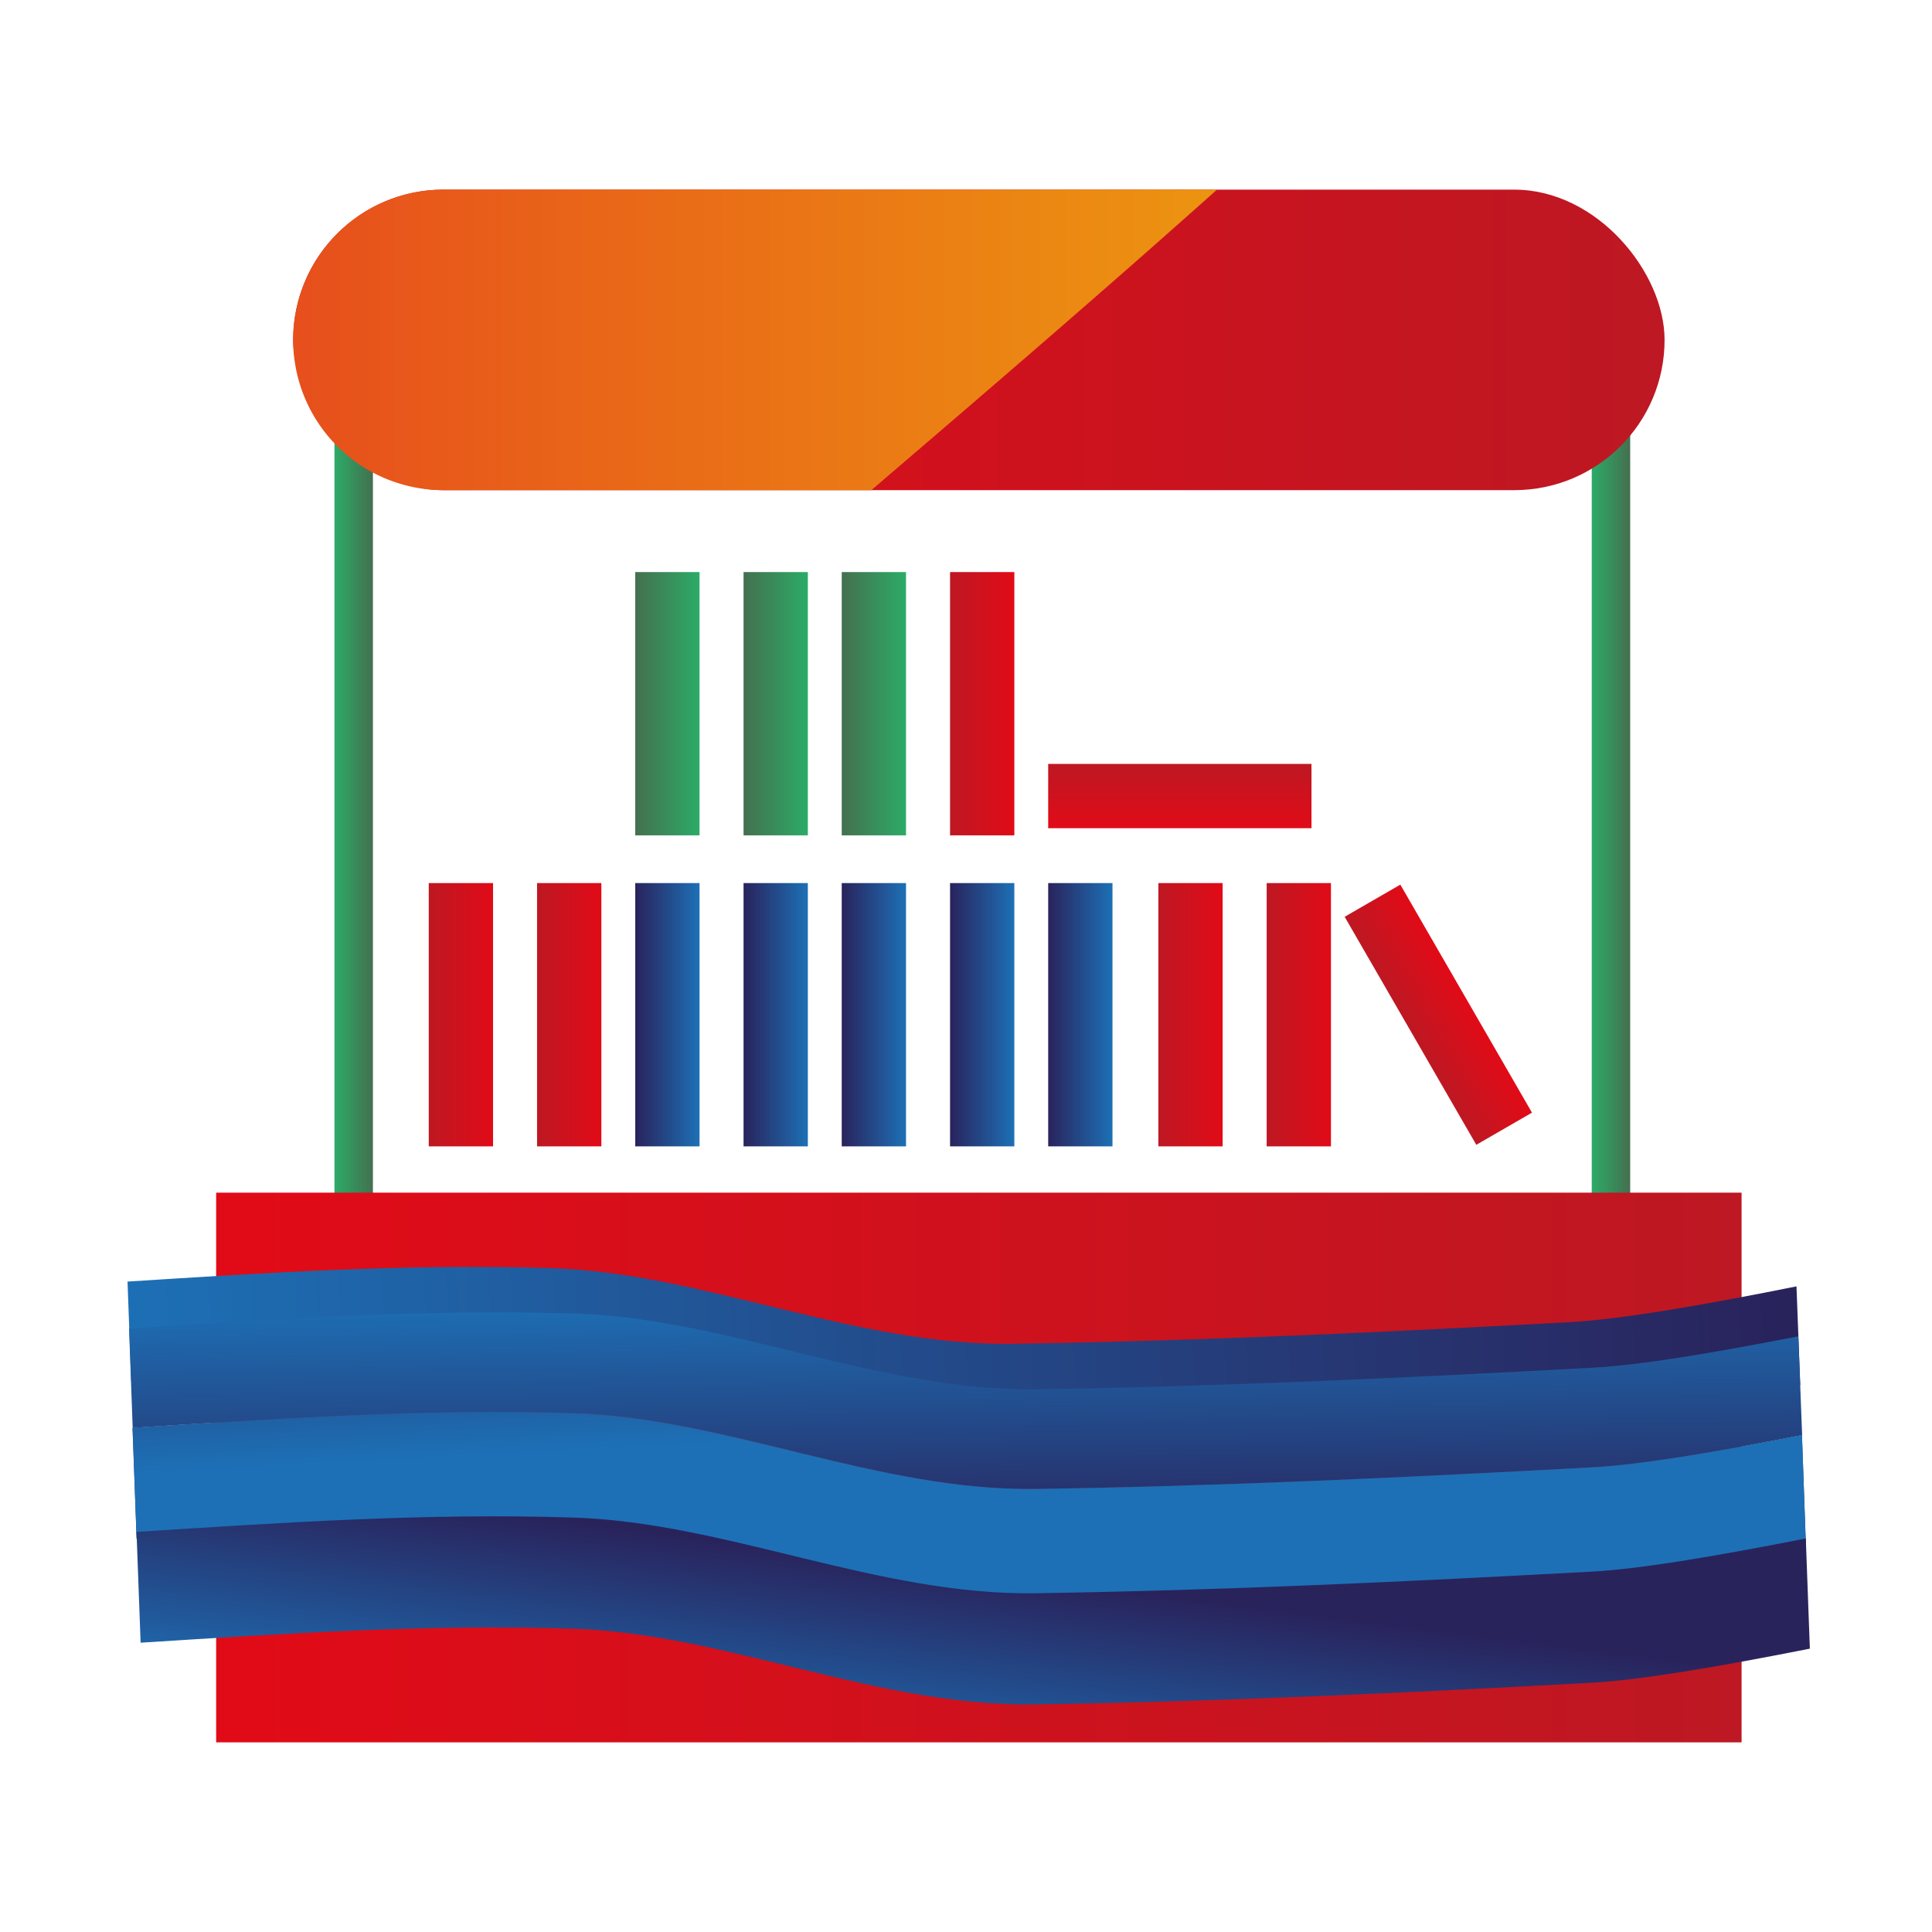 <svg id="Capa_1" data-name="Capa 1" xmlns="http://www.w3.org/2000/svg" xmlns:xlink="http://www.w3.org/1999/xlink" viewBox="0 0 500 500"><defs><style>.cls-1{fill:url(#Degradado_sin_nombre_14);}.cls-2{fill:url(#Degradado_sin_nombre_14-2);}.cls-3{fill:url(#Degradado_sin_nombre_10);}.cls-4{fill:url(#Degradado_sin_nombre_10-2);}.cls-5{fill:url(#Degradado_sin_nombre_65);}.cls-6{fill:url(#Degradado_sin_nombre_11);}.cls-7{fill:url(#Degradado_sin_nombre_11-2);}.cls-8{fill:url(#Degradado_sin_nombre_11-3);}.cls-9{fill:url(#Degradado_sin_nombre_11-4);}.cls-10{fill:url(#Degradado_sin_nombre_11-5);}.cls-11{fill:url(#Degradado_sin_nombre_10-3);}.cls-12{fill:url(#Degradado_sin_nombre_10-4);}.cls-13{fill:url(#Degradado_sin_nombre_10-5);}.cls-14{fill:url(#Degradado_sin_nombre_11-6);}.cls-15{fill:url(#Degradado_sin_nombre_11-7);}.cls-16{fill:url(#Degradado_sin_nombre_11-8);}.cls-17{fill:url(#Degradado_sin_nombre_11-9);}.cls-18{fill:url(#Degradado_sin_nombre_11-10);}.cls-19{fill:url(#Degradado_sin_nombre_10-6);}.cls-20{fill:url(#Degradado_sin_nombre_10-7);}.cls-21{fill:url(#Degradado_sin_nombre_10-8);}.cls-22{fill:url(#Degradado_sin_nombre_10-9);}.cls-23{fill:url(#Degradado_sin_nombre_14-3);}.cls-24{fill:url(#Degradado_sin_nombre_14-4);}.cls-25{fill:url(#Degradado_sin_nombre_14-5);}</style><linearGradient id="Degradado_sin_nombre_14" x1="86.56" y1="209.9" x2="96.51" y2="209.9" gradientUnits="userSpaceOnUse"><stop offset="0" stop-color="#2cab67"/><stop offset="1" stop-color="#44704f"/></linearGradient><linearGradient id="Degradado_sin_nombre_14-2" x1="411.94" y1="209.9" x2="421.89" y2="209.9" xlink:href="#Degradado_sin_nombre_14"/><linearGradient id="Degradado_sin_nombre_10" x1="55.94" y1="379.79" x2="450.72" y2="379.79" gradientUnits="userSpaceOnUse"><stop offset="0" stop-color="#e10b17"/><stop offset="1" stop-color="#bd1823"/></linearGradient><linearGradient id="Degradado_sin_nombre_10-2" x1="75.87" y1="87.97" x2="430.79" y2="87.97" xlink:href="#Degradado_sin_nombre_10"/><linearGradient id="Degradado_sin_nombre_65" x1="75.87" y1="87.97" x2="430.79" y2="87.97" gradientUnits="userSpaceOnUse"><stop offset="0" stop-color="#e74f1c"/><stop offset="1" stop-color="#efb50b"/></linearGradient><linearGradient id="Degradado_sin_nombre_11" x1="417.36" y1="-391.7" x2="996.61" y2="-391.7" gradientTransform="matrix(0.74, -0.03, 0.03, 0.69, -267.03, 639.75)" gradientUnits="userSpaceOnUse"><stop offset="0" stop-color="#1d70b6"/><stop offset="1" stop-color="#29235c"/></linearGradient><linearGradient id="Degradado_sin_nombre_11-2" x1="5418.55" y1="-826.18" x2="5418.55" y2="-730.26" gradientTransform="matrix(-0.75, 0.01, 0.01, 0.69, 4291.54, 850.46)" xlink:href="#Degradado_sin_nombre_11"/><linearGradient id="Degradado_sin_nombre_11-3" x1="5417.49" y1="-825.24" x2="5417.49" y2="-729.15" gradientTransform="matrix(-0.75, 0.01, 0.01, 0.69, 4291.54, 850.46)" xlink:href="#Degradado_sin_nombre_11"/><linearGradient id="Degradado_sin_nombre_11-4" x1="5419.03" y1="-772.5" x2="5422.99" y2="-863.61" gradientTransform="matrix(-0.75, 0.01, 0.01, 0.69, 4291.54, 850.46)" xlink:href="#Degradado_sin_nombre_11"/><linearGradient id="Degradado_sin_nombre_11-5" x1="694.42" y1="-230.76" x2="708.12" y2="-307.26" xlink:href="#Degradado_sin_nombre_11"/><linearGradient id="Degradado_sin_nombre_10-3" x1="-4601.45" y1="4948.11" x2="-4584.81" y2="4948.11" gradientTransform="translate(4965.36 -4685.5)" xlink:href="#Degradado_sin_nombre_10"/><linearGradient id="Degradado_sin_nombre_10-4" x1="-3303.94" y1="6294.7" x2="-3287.29" y2="6294.7" gradientTransform="translate(3631.74 -6032.09)" xlink:href="#Degradado_sin_nombre_10"/><linearGradient id="Degradado_sin_nombre_10-5" x1="-3275.9" y1="6294.7" x2="-3259.26" y2="6294.7" gradientTransform="translate(3575.68 -6032.09)" xlink:href="#Degradado_sin_nombre_10"/><linearGradient id="Degradado_sin_nombre_11-6" x1="-3247.4" y1="6294.7" x2="-3230.75" y2="6294.7" gradientTransform="translate(3518.67 -6032.09)" xlink:href="#Degradado_sin_nombre_11"/><linearGradient id="Degradado_sin_nombre_11-7" x1="-3221.99" y1="6294.7" x2="-3205.35" y2="6294.7" gradientTransform="translate(3467.86 -6032.09)" xlink:href="#Degradado_sin_nombre_11"/><linearGradient id="Degradado_sin_nombre_11-8" x1="-3193.96" y1="6294.7" x2="-3177.32" y2="6294.7" gradientTransform="translate(3411.79 -6032.09)" xlink:href="#Degradado_sin_nombre_11"/><linearGradient id="Degradado_sin_nombre_11-9" x1="-3168.56" y1="6294.7" x2="-3151.91" y2="6294.7" gradientTransform="translate(3360.98 -6032.09)" xlink:href="#Degradado_sin_nombre_11"/><linearGradient id="Degradado_sin_nombre_11-10" x1="-3140.52" y1="6294.7" x2="-3123.88" y2="6294.7" gradientTransform="translate(3304.92 -6032.09)" xlink:href="#Degradado_sin_nombre_11"/><linearGradient id="Degradado_sin_nombre_10-6" x1="-3115.12" y1="6294.7" x2="-3098.47" y2="6294.7" gradientTransform="translate(3254.11 -6032.09)" xlink:href="#Degradado_sin_nombre_10"/><linearGradient id="Degradado_sin_nombre_10-7" x1="-3087.09" y1="6294.7" x2="-3070.44" y2="6294.7" gradientTransform="translate(3198.04 -6032.09)" xlink:href="#Degradado_sin_nombre_10"/><linearGradient id="Degradado_sin_nombre_10-8" x1="1633.85" y1="5162.94" x2="1650.5" y2="5162.94" gradientTransform="translate(-1336.84 -4956.92)" xlink:href="#Degradado_sin_nombre_10"/><linearGradient id="Degradado_sin_nombre_10-9" x1="-3221.99" y1="6375.19" x2="-3205.35" y2="6375.19" gradientTransform="translate(3467.86 -6193.06)" xlink:href="#Degradado_sin_nombre_10"/><linearGradient id="Degradado_sin_nombre_14-3" x1="-3193.96" y1="6375.19" x2="-3177.32" y2="6375.19" gradientTransform="translate(3411.79 -6193.06)" xlink:href="#Degradado_sin_nombre_14"/><linearGradient id="Degradado_sin_nombre_14-4" x1="-3168.56" y1="6375.19" x2="-3151.91" y2="6375.19" gradientTransform="translate(3360.98 -6193.06)" xlink:href="#Degradado_sin_nombre_14"/><linearGradient id="Degradado_sin_nombre_14-5" x1="-3140.52" y1="6375.19" x2="-3123.88" y2="6375.19" gradientTransform="translate(3304.92 -6193.06)" xlink:href="#Degradado_sin_nombre_14"/></defs><title>editoriales</title><rect class="cls-1" x="86.56" y="69.35" width="9.95" height="281.11"/><rect class="cls-2" x="411.94" y="69.35" width="9.95" height="281.11"/><rect class="cls-3" x="55.94" y="308.66" width="394.78" height="142.26"/><rect class="cls-4" x="75.87" y="49.08" width="354.92" height="77.77" rx="38.89"/><path class="cls-5" d="M114.76,126.85H225.51c30-25.69,60-51.45,89.44-77.77H114.76A38.89,38.89,0,0,0,75.87,88h0A38.89,38.89,0,0,0,114.76,126.85Z"/><path class="cls-6" d="M464.93,332.91c-24.82,5-45.79,8.56-58.62,9.26-47.59,2.58-95.74,4.86-144.12,5.6-40.85.63-80-18.3-119.48-19.58C105.35,327,68.9,329.39,33,331.67l.95,25.72c35.57-2.26,71.64-4.6,108.59-3.41C182,355.26,221.13,374.19,262,373.57c48.37-.74,96.52-3,144.11-5.61,13-.71,34.46-4.41,59.79-9.49Z"/><path class="cls-7" d="M465.41,345.83c-22.27,4.36-41,7.46-52.81,8.1-47.58,2.59-95.73,4.87-144.11,5.61-40.85.63-80-18.3-119.48-19.58s-77.76,1.47-115.61,3.85l.94,25.72c37.48-2.36,75.47-5,114.45-3.78C188.27,367,227.43,386,268.28,385.34c48.37-.74,96.52-3,144.11-5.61,12-.66,31.18-3.85,54-8.33Z"/><path class="cls-8" d="M466.35,371.4c-22.78,4.48-41.94,7.67-54,8.33-47.59,2.58-95.74,4.87-144.11,5.61-40.85.62-80-18.31-119.49-19.59-39-1.26-77,1.42-114.45,3.78l1.06,28.69c37.05-2.34,74.62-5,113.15-3.7C188,395.8,227.19,414.73,268,414.11c48.37-.74,96.52-3,144.11-5.61,12.24-.67,31.91-4,55.25-8.59Z"/><path class="cls-9" d="M466.35,371.4c-22.78,4.48-41.94,7.67-54,8.33-47.59,2.58-95.74,4.87-144.11,5.61-40.85.62-80-18.31-119.49-19.59-39-1.26-77,1.42-114.45,3.78l1.06,28.69c37.05-2.34,74.62-5,113.15-3.7C188,395.8,227.19,414.73,268,414.11c48.37-.74,96.52-3,144.11-5.61,12.24-.67,31.91-4,55.25-8.59Z"/><path class="cls-10" d="M467.34,398.15c-23.31,4.61-42.95,7.91-55.18,8.57-47.58,2.59-95.73,4.87-144.11,5.61-40.85.63-80-18.3-119.49-19.58-38.56-1.25-76.15,1.36-113.23,3.7l1.06,28.68c36.66-2.32,73.82-4.85,111.93-3.62,39.49,1.28,78.64,20.21,119.49,19.59,48.37-.74,96.52-3,144.11-5.61,12.46-.68,32.59-4.09,56.47-8.82Z"/><rect class="cls-11" x="363.91" y="228.54" width="16.64" height="68.14" transform="translate(825.9 303.92) rotate(150)"/><rect class="cls-12" x="327.81" y="228.54" width="16.64" height="68.14" transform="translate(672.26 525.22) rotate(180)"/><rect class="cls-13" x="299.77" y="228.54" width="16.64" height="68.14" transform="translate(616.19 525.22) rotate(180)"/><rect class="cls-14" x="271.27" y="228.54" width="16.64" height="68.14" transform="translate(559.18 525.22) rotate(180)"/><rect class="cls-15" x="245.86" y="228.54" width="16.64" height="68.14" transform="translate(508.37 525.22) rotate(-180)"/><rect class="cls-16" x="217.83" y="228.54" width="16.64" height="68.14" transform="translate(452.31 525.22) rotate(180)"/><rect class="cls-17" x="192.43" y="228.54" width="16.64" height="68.14" transform="translate(401.5 525.22) rotate(180)"/><rect class="cls-18" x="164.39" y="228.54" width="16.64" height="68.14" transform="translate(345.43 525.22) rotate(180)"/><rect class="cls-19" x="138.99" y="228.54" width="16.64" height="68.14" transform="translate(294.62 525.22) rotate(180)"/><rect class="cls-20" x="110.96" y="228.54" width="16.64" height="68.14" transform="translate(238.56 525.22) rotate(-180)"/><rect class="cls-21" x="297.01" y="171.95" width="16.64" height="68.14" transform="translate(99.32 511.35) rotate(-90)"/><rect class="cls-22" x="245.86" y="148.06" width="16.64" height="68.14" transform="translate(508.37 364.25) rotate(-180)"/><rect class="cls-23" x="217.83" y="148.06" width="16.64" height="68.14" transform="translate(452.31 364.25) rotate(180)"/><rect class="cls-24" x="192.43" y="148.06" width="16.64" height="68.14" transform="translate(401.5 364.25) rotate(180)"/><rect class="cls-25" x="164.39" y="148.06" width="16.64" height="68.14" transform="translate(345.43 364.25) rotate(180)"/></svg>